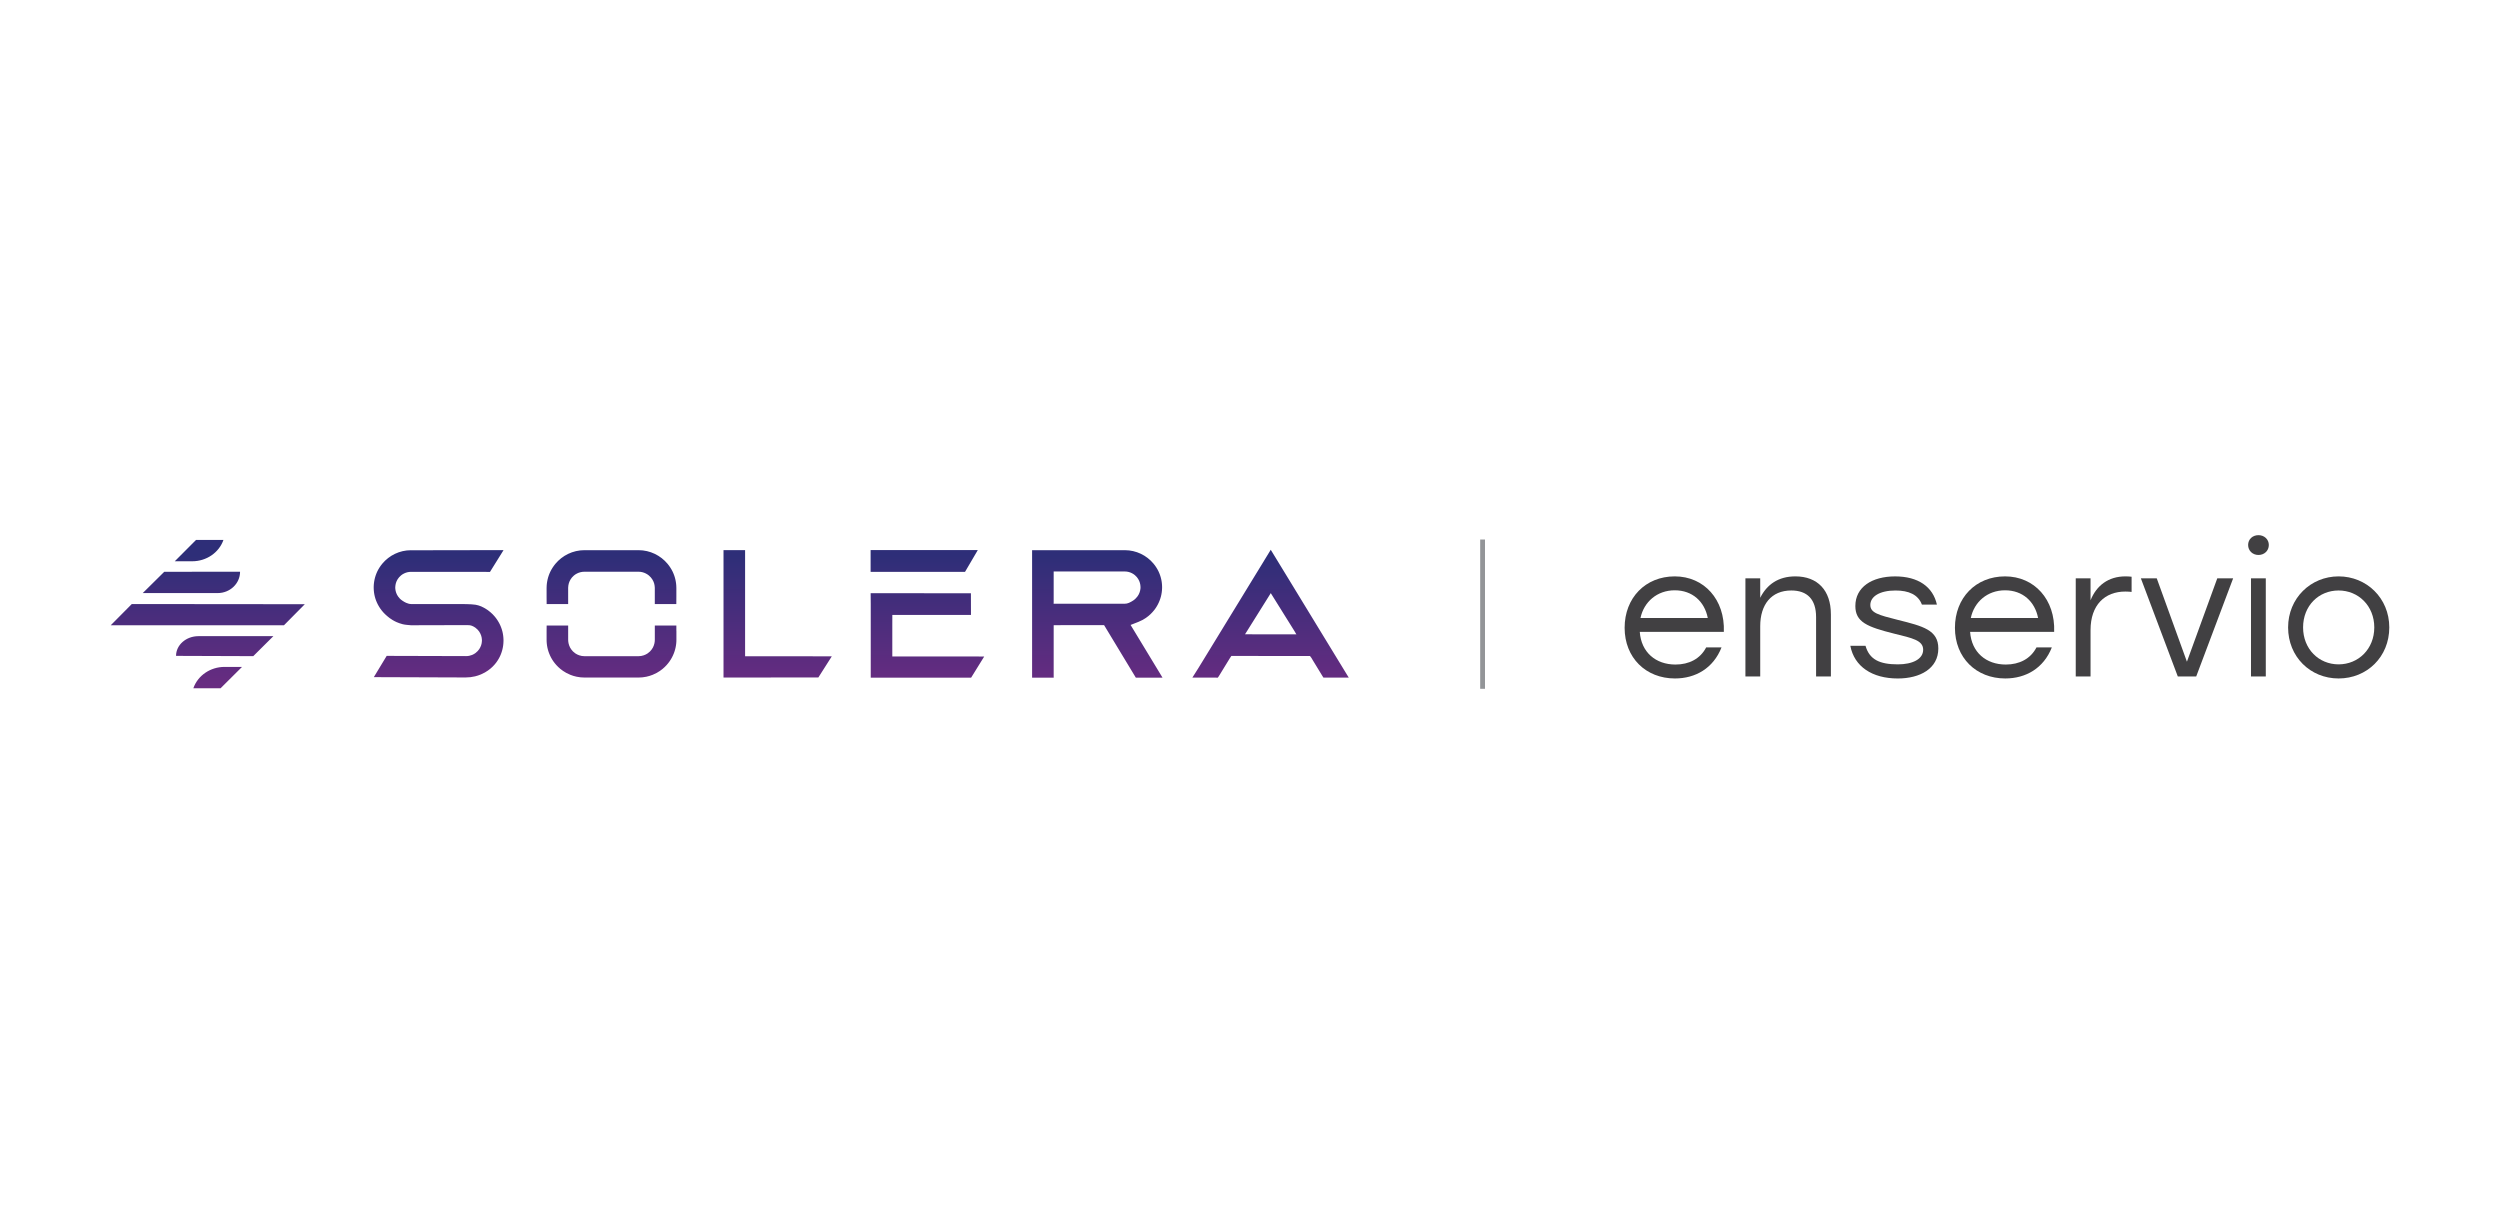 <?xml version="1.0" encoding="UTF-8"?>
<svg id="a" data-name="Layer 1" xmlns="http://www.w3.org/2000/svg" xmlns:xlink="http://www.w3.org/1999/xlink" viewBox="0 0 1920 940">
  <defs>
    <clipPath id="c">
      <path d="m172.47,512.18c-10.89,0-20.58,6.61-23.98,16.39l20.87.05,16.51-16.43h-13.4Zm-20.07-23.61c-9.5,0-17.2,6.78-17.2,15.14l59.3.21,15.45-15.36h-57.55Zm350.5-8.2v11.06c0,.47-.03.94-.09,1.4-.05.51-.15,1-.26,1.49-.13.51-.28,1.01-.46,1.49-.19.51-.41,1.02-.66,1.5-.28.52-.6,1.02-.95,1.49-.38.53-.8,1.03-1.27,1.5-.55.55-1.16,1.05-1.81,1.49-.92.62-1.94,1.13-3.02,1.49-1.26.43-2.61.67-4.01.67h-41.48c-1.41,0-2.75-.24-4.01-.67-1.08-.36-2.1-.87-3.02-1.49-.65-.44-1.26-.95-1.81-1.49-.46-.47-.88-.97-1.27-1.5-.35-.47-.67-.97-.95-1.49-.26-.48-.47-.99-.66-1.5-.18-.49-.34-.98-.46-1.49-.12-.49-.21-.98-.27-1.49-.05-.46-.09-.93-.09-1.4v-7.06h0v-3.96h-16.52c-.02,1.32-.03,2.64-.04,3.96v7.06c0,.47.01.94.04,1.4.02.5.06,1,.11,1.49.05.5.11,1,.19,1.49.07.5.17,1,.27,1.5.11.5.23,1,.36,1.49.14.51.28,1,.44,1.5.17.5.34,1,.54,1.49.19.51.4,1,.62,1.49.23.51.47,1.01.73,1.5.27.51.55,1,.84,1.49.31.51.63,1.01.97,1.5.35.51.73,1.01,1.11,1.49.41.51.82,1.01,1.26,1.49.47.52.96,1.02,1.46,1.5.54.51,1.1,1.02,1.67,1.49.64.53,1.31,1.02,2,1.49.78.54,1.59,1.04,2.42,1.49,1.01.56,2.06,1.06,3.14,1.49,1.56.64,3.19,1.14,4.88,1.49,1.96.42,3.99.64,6.06.64h41.48c2.07,0,4.09-.22,6.05-.64,1.68-.36,3.3-.86,4.86-1.49,1.08-.44,2.13-.94,3.14-1.49.83-.46,1.64-.96,2.41-1.49.68-.47,1.35-.97,1.99-1.49.58-.48,1.13-.98,1.67-1.49.5-.48.99-.98,1.46-1.5.43-.48.85-.98,1.25-1.49.38-.49.76-.99,1.11-1.49.34-.49.66-.98.97-1.5.3-.49.57-.98.84-1.49.26-.49.5-.99.73-1.5.23-.49.44-.99.64-1.49.19-.49.37-.99.53-1.49.16-.5.31-.99.45-1.5.13-.49.26-.99.36-1.49.11-.5.19-1,.28-1.5.08-.49.15-.99.2-1.49.05-.49.09-.99.12-1.49.02-.5.04-.99.04-1.49v-6.96h-.04v-4h-16.52Zm-417.87-.15h133.04s16.02-16.19,16.02-16.19l-132.88-.13-16.19,16.32Zm583.7-16.8v57.02s77.1-.01,77.1-.01l10.05-16.24-70.59-.05v-24.15l.02-7.7,60.4-.02-.05-16.66-77-.02.07,7.83Zm-542.58-24.29l-16.53,16.35h57.55c9.5,0,17.2-7.34,17.2-16.39l-58.23.04Zm322.74-16.6c-8.98,0-17.02,4.09-22.36,10.5-.41.49-.79.98-1.16,1.49-.36.49-.69.99-1.02,1.5-.32.49-.62.98-.9,1.49-.27.49-.54.99-.78,1.49-.24.49-.46.99-.67,1.49-.2.49-.39.99-.57,1.49-.18.49-.34.99-.48,1.49-.14.49-.28.99-.39,1.49-.11.49-.22.99-.31,1.49-.09.49-.17,1-.23,1.49-.06.49-.11,1-.15,1.49-.04.49-.06,1-.07,1.5,0,.22-.02.44-.02.66v6.81c.01,1.84.03,3.69.04,5.53h16.52v-12.34c0-.23.02-.45.03-.66.03-.51.08-1.01.16-1.5.09-.51.19-1.01.34-1.49.15-.51.34-1.01.55-1.49.23-.52.49-1.02.79-1.49.32-.53.68-1.03,1.07-1.49.45-.54.96-1.05,1.5-1.49.69-.58,1.45-1.08,2.26-1.49,1.73-.9,3.71-1.41,5.84-1.41h41.48c2.07,0,4.01.51,5.74,1.41.81.42,1.57.92,2.26,1.49.54.45,1.05.96,1.51,1.49.41.47.77.97,1.1,1.49.3.48.57.98.81,1.49.22.49.41.98.57,1.49.15.49.26.99.34,1.49.09.49.14.99.17,1.5,0,.22.03.44.03.66v12.34h16.52c.01-1.84.03-3.69.04-5.53v-6.81c0-.22,0-.45-.02-.66-.01-.5-.03-1-.07-1.5-.04-.5-.09-1-.15-1.49-.06-.5-.14-1-.23-1.49-.09-.5-.19-1-.3-1.49-.12-.5-.25-1-.39-1.49-.15-.5-.31-1-.48-1.49-.18-.5-.36-1-.57-1.49-.21-.51-.43-1.01-.66-1.49-.25-.51-.51-1-.79-1.49-.28-.51-.58-1-.9-1.49-.32-.51-.66-1.01-1.02-1.5-.37-.51-.76-1.01-1.16-1.49-5.34-6.41-13.38-10.5-22.36-10.5h-41.48Zm219.74-.04v16.71s72.5,0,72.5,0l9.81-16.73h-82.31Zm-112.97-.01v97.85l72.83-.03,10.34-16.26-66.59-.03v-.98s-.01-1.49-.01-1.49v-79.04h-16.56Zm253.56,40.17v-23.76h54.63c1.98,0,3.84.49,5.48,1.33.81.41,1.57.92,2.26,1.49.54.45,1.04.96,1.5,1.49.39.47.74.97,1.06,1.49.29.48.56.98.78,1.49.21.48.38.98.52,1.49.14.49.24.99.32,1.49.07.49.12.99.13,1.49,0,.09.02.19.02.28,0,.41-.02.82-.06,1.22-.05.51-.14,1-.26,1.49-.12.51-.28,1.01-.45,1.49-.19.51-.41,1.02-.67,1.49-.28.52-.61,1.02-.96,1.49-.4.53-.83,1.03-1.31,1.49-.58.56-1.19,1.13-1.88,1.56-1.05.66-2.1,1.32-3.28,1.8-1.24.51-2.11.68-3.14.68h-54.75l.06-1.05Zm-16.57-40.17v97.99h16.61l-.04-1.01v-38.88l.04-.45,38.68-.03,24.39,40.36,20.48-.04-24.52-40.46s4.42-1.72,6.06-2.38c1.1-.43,2.17-.93,3.2-1.49.84-.46,1.65-.96,2.43-1.49.69-.47,1.35-.97,2-1.5.58-.47,1.14-.98,1.68-1.49.5-.48.99-.98,1.45-1.5.44-.48.85-.98,1.26-1.49.38-.49.75-.99,1.1-1.49.34-.49.66-.99.96-1.5.29-.49.56-.99.83-1.49.26-.49.5-.99.72-1.49.22-.49.43-.99.62-1.49.19-.49.36-.99.53-1.49.15-.49.3-.99.44-1.49.13-.49.24-.99.34-1.49.11-.5.19-.99.26-1.49.07-.5.13-1,.18-1.49.05-.5.08-1,.1-1.49.02-.41.03-.81.03-1.22,0-.09,0-.19,0-.28,0-.5-.02-1-.06-1.49-.03-.5-.08-1-.13-1.49-.06-.5-.13-1-.21-1.49-.09-.51-.19-1-.3-1.49-.12-.5-.24-1-.38-1.49-.15-.5-.3-1-.47-1.49-.17-.51-.36-1-.56-1.49-.21-.51-.43-1.01-.66-1.49-.24-.51-.5-1.01-.78-1.49-.28-.51-.58-1.01-.9-1.49-.32-.51-.66-1.01-1.02-1.5-.38-.51-.76-1.01-1.17-1.49-5.26-6.27-13.17-10.27-22-10.27h-71.2Zm-477.04.09c-8.8,0-16.69,4-21.95,10.27-.41.49-.79.98-1.17,1.49-.35.49-.69.99-1.02,1.49-.31.49-.61.99-.9,1.49-.28.49-.53.99-.78,1.49-.23.49-.45.99-.66,1.5-.2.49-.39.99-.56,1.49-.17.49-.33.99-.47,1.49-.14.49-.28.99-.38,1.49-.11.49-.22.99-.3,1.49-.09.5-.16.99-.22,1.49-.06.5-.11.99-.14,1.49-.03.5-.05,1-.06,1.49,0,.15,0,.29,0,.43,0,.36.01.71.02,1.06.02.5.05,1,.09,1.49.04.51.11,1,.17,1.5.07.5.15,1,.25,1.49.1.5.21,1,.34,1.49.13.5.26,1,.42,1.49.16.5.34,1,.52,1.49.19.51.4,1,.62,1.49.22.51.46,1.01.71,1.49.26.51.54,1.01.83,1.49.3.51.61,1.01.94,1.49.35.51.72,1.01,1.09,1.49.4.51.81,1.01,1.24,1.5.46.51.94,1.01,1.43,1.49.53.52,1.08,1.02,1.65,1.49.63.53,1.25,1.09,1.93,1.56.77.54,1.45,1.04,2.27,1.5.99.56,1.93,1.13,2.99,1.57,1.53.63,2.65,1.11,4.76,1.64,2.02.51,4.1.57,6.36.8l42.43-.11c1.54,0,2.99,0,4.34.52.98.38,1.9.89,2.73,1.49.61.45,1.18.95,1.7,1.49.44.47.85.96,1.21,1.49.32.47.6.98.85,1.5.24.48.45.98.62,1.49.16.49.29.98.39,1.49.09.49.15.99.18,1.49.01.26.04.52.04.78,0,.24-.02.48-.04.71-.03.51-.09,1-.17,1.49-.1.51-.22,1.01-.38,1.49-.17.52-.38,1.01-.61,1.49-.25.52-.52,1.02-.84,1.49-.36.53-.76,1.03-1.19,1.49-.51.55-1.07,1.05-1.66,1.5-.81.6-1.69,1.11-2.63,1.49-1.41.57-2.94.9-4.55.9l-61.07-.17-9.88,16.33,70.49.25c2.52,0,4.96-.3,7.28-.86,1.56-.38,3.07-.89,4.51-1.49,1.05-.45,2.06-.94,3.03-1.49.81-.47,1.6-.96,2.36-1.5.67-.47,1.32-.97,1.94-1.49.57-.48,1.12-.97,1.64-1.49.49-.48.95-.98,1.4-1.49.43-.49.84-.98,1.23-1.49.37-.49.72-.98,1.05-1.49.32-.49.63-.99.92-1.49.28-.49.55-.99.8-1.49.24-.49.48-.99.69-1.49.21-.49.4-.99.58-1.49.18-.49.34-.99.49-1.5.15-.49.28-.99.4-1.49.12-.49.22-.99.31-1.49.09-.49.17-.99.23-1.49.06-.49.11-.99.15-1.49.04-.49.06-.99.07-1.49,0-.23.02-.47.02-.71,0-.26-.01-.52-.02-.78-.01-.5-.04-1-.08-1.49-.04-.5-.09-1-.16-1.49-.06-.5-.14-1-.23-1.49-.09-.5-.2-1-.32-1.5-.13-.5-.26-1-.41-1.49-.15-.5-.32-1-.5-1.49-.18-.5-.38-1-.59-1.49-.22-.51-.45-1-.7-1.49-.26-.51-.53-1-.81-1.49-.29-.51-.6-1-.92-1.49-.34-.51-.68-1.01-1.05-1.49-.39-.51-.79-1.01-1.22-1.49-.45-.51-.9-1.02-1.38-1.49-.52-.52-1.07-1.02-1.62-1.49-.61-.53-1.24-1.02-1.89-1.5-.74-.53-1.5-1.03-2.29-1.49-.94-.55-1.91-1.05-2.91-1.49-1.37-.6-2.94-1.02-4.37-1.28-1.16-.2-4.75-.49-7.28-.49l-42.28-.05c-1.25,0-2.7-.49-3.82-.97-1.09-.47-1.96-1.05-2.91-1.69-.66-.44-1.26-.94-1.82-1.49-.46-.46-.87-.96-1.26-1.49-.34-.48-.65-.97-.93-1.49-.25-.48-.46-.98-.64-1.49-.18-.49-.33-.98-.44-1.5-.11-.48-.18-.98-.23-1.49-.03-.35-.05-.7-.05-1.06,0-.15.02-.29.02-.43.02-.51.06-1,.15-1.49.08-.51.19-1.01.33-1.49.15-.51.34-1.01.55-1.49.23-.52.5-1.02.8-1.49.34-.53.7-1.02,1.11-1.49.47-.54.98-1.05,1.54-1.49.73-.59,1.54-1.09,2.39-1.49,1.57-.75,3.31-1.18,5.16-1.18l60.71.04,10.42-16.74-71.13.13Zm640.55,64.56l1.45-2.28.93-1.49.93-1.49.94-1.49.93-1.49.94-1.49.93-1.49.93-1.49.94-1.49.93-1.49.94-1.5.93-1.49.93-1.49.94-1.49.93-1.49.94-1.49.93-1.49.93-1.49.93-1.49.93-1.49.62-1,.62,1,.93,1.49.93,1.49.93,1.49.93,1.49.93,1.49.93,1.49.93,1.49.93,1.49.93,1.49.93,1.5.93,1.49.93,1.49.94,1.49.93,1.49.93,1.49.93,1.49.93,1.49.93,1.49.93,1.49,1.36,2.34-39.44-.06Zm14.57-56.36l-.94,1.52-.93,1.53-.94,1.52-.93,1.52-.93,1.53-.94,1.52-.93,1.52-.94,1.53-.93,1.52-.93,1.52-.94,1.53-.93,1.52-.93,1.52-.93,1.53-.94,1.53-.93,1.52-.93,1.52-.93,1.53-.93,1.52-.94,1.53-.93,1.53-.94,1.52-.93,1.52-.93,1.52-.94,1.53-.93,1.53-.94,1.52-.93,1.53-.94,1.52-.93,1.52-.93,1.53-.94,1.53-.93,1.52-.93,1.53-.93,1.52-.94,1.52-.93,1.52-.93,1.53-.93,1.52-.93,1.52-.94,1.53-.93,1.52-.93,1.52-.93,1.53-.93,1.52-.94,1.52-.93,1.53-.94,1.52-.93,1.53-.93,1.52-.94,1.53-.93,1.52-.94,1.52-.93,1.53-4.61,7.28,19.55.04.84-1.22.94-1.52.93-1.53.93-1.52.94-1.53.93-1.53.94-1.52.93-1.52.94-1.53.93-1.52,1.13-1.71,60.4.04,1.1,1.45,1.02,1.74.93,1.53.93,1.52.93,1.52.93,1.53.93,1.53.93,1.52.93,1.53.93,1.52.75,1.18,19.5.04-.77-1.22-.94-1.52-.93-1.53-.93-1.52-.93-1.53-.93-1.53-.93-1.52-.94-1.52-.93-1.53-.93-1.52-.93-1.53-.93-1.52-.93-1.53-.93-1.52-.93-1.52-.93-1.53-.93-1.52-.93-1.52-.93-1.53-.93-1.52-.93-1.52-.93-1.53-.93-1.52-.93-1.52-.93-1.52-.93-1.53-.93-1.52-.93-1.53-.93-1.53-.93-1.52-.93-1.52-.93-1.53-.93-1.52-.93-1.53-.93-1.53-.93-1.52-.93-1.52-.93-1.52-.93-1.53-.93-1.53-.93-1.52-.93-1.53-.93-1.52-.93-1.52-.93-1.53-.93-1.53-.93-1.52-.93-1.52-.93-1.53-.93-1.52-.93-1.52-.93-1.53-.93-1.52-.93-1.52-.93-1.53-.93-1.52-.93-1.52-.93-1.53-.93-1.52-5.21-8.54-5.22,8.54Zm-820.2-16.09l-16.31,16.37h13.4c10.89,0,20.58-6.61,23.98-16.39l-21.07.02Z" fill="none" stroke-width="0"/>
    </clipPath>
    <linearGradient id="d" x1="33.49" y1="-26.43" x2="37.54" y2="-26.43" gradientTransform="translate(1303.94 -527.63) rotate(90) scale(28.13 -28.13)" gradientUnits="userSpaceOnUse">
      <stop offset="0" stop-color="#2e2e78"/>
      <stop offset=".11" stop-color="#2e2e78"/>
      <stop offset="1" stop-color="#692c81"/>
    </linearGradient>
  </defs>
  <g id="b" data-name="Solera">
    <g clip-path="url(#c)">
      <rect x="85.03" y="414.64" width="950.85" height="113.97" fill="url(#d)" stroke-width="0"/>
    </g>
    <g>
      <rect x="1136.78" y="414.35" width="3.7" height="114.65" fill="#939598" stroke-width="0"/>
      <path d="m1323.9,485.29h-64.55c1.09,15.62,12.2,25.08,27.41,25.08,10.42,0,19.05-4.39,23.58-13.16h11.79c-6.31,16.03-20.01,23.85-35.77,23.85-22.34,0-38.65-15.9-38.65-38.92s16.03-39.48,38.51-39.48,38.65,17.82,37.69,42.63m-64.01-10.69h51.67c-2.47-12.61-11.79-21.25-25.36-21.25s-23.71,8.91-26.31,21.25" fill="#414042" stroke-width="0"/>
      <path d="m1406.13,471.72v47.83h-11.38v-45.64c0-13.57-6.71-20.42-19.05-20.42-15.35,0-23.85,10.83-23.85,27.41v38.65h-11.37v-75.38h11.37v14.94c5.07-10.14,13.85-16.45,27-16.45,16.99,0,27.27,10.69,27.27,29.06" fill="#414042" stroke-width="0"/>
      <path d="m1421.07,495.98h11.65c3.01,10.55,10.83,14.25,24.81,14.25,11.24,0,19.46-3.97,19.46-11.24s-8.36-8.91-22.2-12.33c-20.83-5.21-29.88-8.91-29.88-21.24,0-14.53,12.75-22.75,30.56-22.75s29.06,8.09,32.07,21.66h-11.52c-2.88-7.68-10.14-10.83-20.28-10.83-12.2,0-19.33,4.66-19.33,11.1,0,6.03,6.03,7.68,21.25,11.51,19.32,4.8,30.97,7.81,30.97,21.93,0,15.49-14.12,23.03-31.11,23.03-19.74,0-33.44-9.18-36.46-25.08" fill="#414042" stroke-width="0"/>
      <path d="m1577.59,485.29h-64.55c1.09,15.62,12.2,25.08,27.41,25.08,10.41,0,19.05-4.39,23.57-13.16h11.79c-6.31,16.04-20.01,23.85-35.77,23.85-22.34,0-38.65-15.9-38.65-38.92s16.03-39.48,38.51-39.48,38.65,17.82,37.69,42.63m-64.01-10.69h51.67c-2.47-12.61-11.79-21.25-25.36-21.25s-23.71,8.91-26.31,21.25" fill="#414042" stroke-width="0"/>
      <path d="m1637.07,442.94v11.65c-1.24-.14-2.88-.28-4.8-.28-15.76,0-26.73,10.28-26.73,29.6v35.63h-11.37v-75.38h11.37v16.86c4.52-11.24,13.57-18.37,26.87-18.37,1.78,0,3.56.14,4.66.28" fill="#414042" stroke-width="0"/>
      <polygon points="1715.05 444.17 1686.68 519.55 1672.56 519.55 1644.19 444.17 1656.39 444.17 1679.56 508.18 1702.86 444.17 1715.05 444.17" fill="#414042" stroke-width="0"/>
      <path d="m1742.46,418.54c0,4.39-3.43,7.68-7.95,7.68s-7.95-3.29-7.95-7.68,3.43-7.54,7.95-7.54,7.95,3.29,7.95,7.54m-13.7,25.63h11.37v75.38h-11.37v-75.38Z" fill="#414042" stroke-width="0"/>
      <path d="m1834.97,481.86c0,22.61-17.13,39.2-38.92,39.2s-38.79-16.72-38.79-39.2,17.41-39.2,38.79-39.2,38.92,16.58,38.92,39.2m-66.2,0c0,16.58,12.06,28.37,27.27,28.37s27.41-11.79,27.41-28.37-12.2-28.37-27.41-28.37-27.27,11.65-27.27,28.37" fill="#414042" stroke-width="0"/>
    </g>
  </g>
</svg>